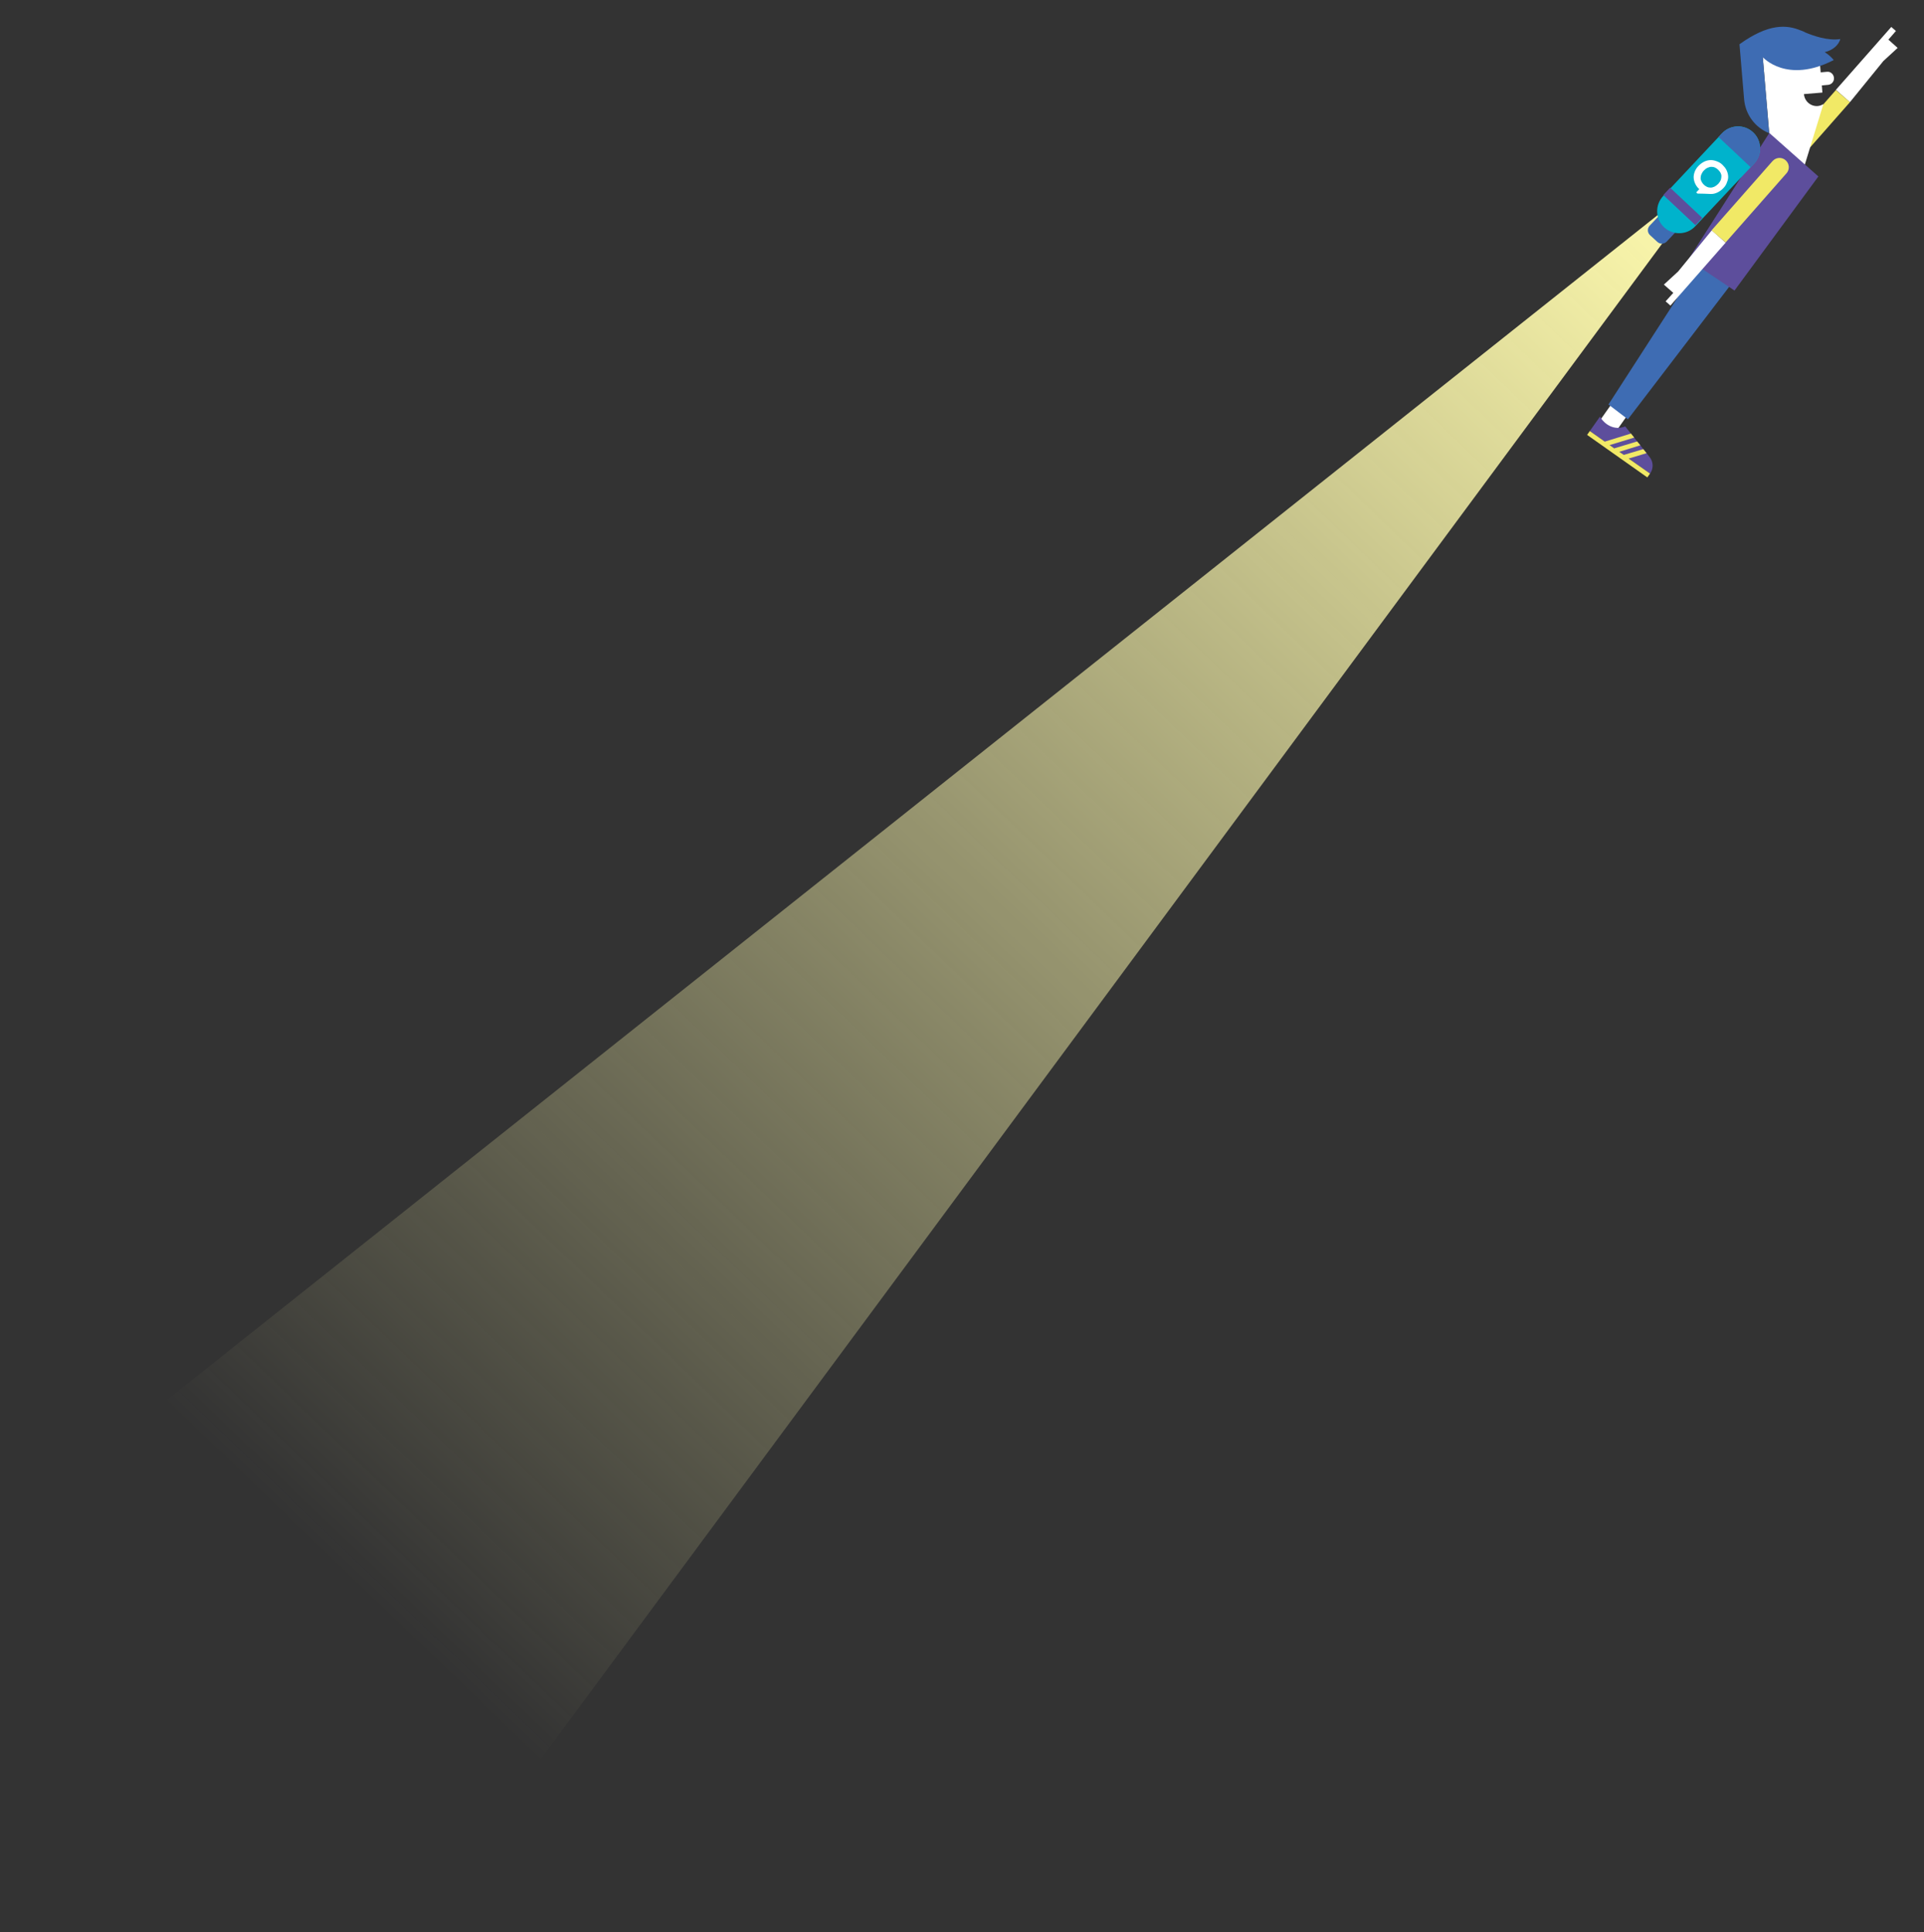 <?xml version="1.0" encoding="utf-8"?>
<!-- Generator: Adobe Illustrator 22.1.0, SVG Export Plug-In . SVG Version: 6.00 Build 0)  -->
<svg version="1.1" id="Ebene_1" xmlns="http://www.w3.org/2000/svg" xmlns:xlink="http://www.w3.org/1999/xlink" x="0px" y="0px"
	 viewBox="0 0 1000 1004" style="enable-background:new 0 0 1000 1004;" xml:space="preserve">
<rect x="0" y="0" width="1000" height="1004" fill="#333333" stroke="none"/>
<style type="text/css">
	.st0{fill:url(#SVGID_1_);}
	.st1{fill:#FFFFFF;}
	.st2{fill:#F1E966;}
	.st3{fill:#5D4E9C;}
	.st4{fill:#3E6CB3;}
	.st5{fill:#00B3CC;}
</style>
<g>
	<g>
		<g>
			<linearGradient id="SVGID_1_" gradientUnits="userSpaceOnUse" x1="129.885" y1="876.778" x2="852.813" y2="123.613">
				<stop  offset="7.263622e-02" style="stop-color:#F7F3A9;stop-opacity:0"/>
				<stop  offset="1" style="stop-color:#F7F3A9"/>
			</linearGradient>
			<polygon class="st0" points="224.7,990.3 13.7,785.6 862.8,110.8 870.2,118.1 			"/>
		</g>
	</g>
	<g>
		
			<rect x="827.7" y="206.8" transform="matrix(0.577 -0.817 0.817 0.577 183.328 777.803)" class="st1" width="29.7" height="10.1"/>
		<g>
			<polygon class="st1" points="981.5,20.6 985.4,16.1 983,14 954.2,46.7 961.5,53.1 978.9,31.7 986.3,24.9 			"/>
			<path class="st2" d="M961.5,53.1l-31.6,35.9l-0.1,0.1c-1.8,2-4.8,2.2-6.8,0.4c-2-1.8-2.2-4.8-0.4-6.8l0.1-0.1l31.5-35.8"/>
		</g>
		<path class="st3" d="M844.7,221.6c-5.6,2.3-10.8-1-13.1-5.1l-5.3,7.5l31.3,22.1c1.9-2.6,1.8-6.2-0.3-8.7L844.7,221.6z"/>
		<polygon class="st2" points="846.5,238.3 855.8,235.5 854.1,233.4 844,236.4 841.6,234.8 852.6,231.4 850.9,229.4 839,233 
			836.6,231.3 849.4,227.4 847.7,225.3 834.1,229.5 826.3,224 824.9,226 856.2,248.1 857.6,246.1 		"/>
		<g>
			<path class="st1" d="M947.7,54.1c-0.9,0.5-1.8,0.9-2.9,1c-3.7,0.3-6.9-2.5-7.2-6.2l9.6-0.8l-0.3-3.7l3.3-0.3
				c1.8-0.2,3.2-1.8,3-3.7c-0.2-1.9-1.8-3.3-3.6-3.1l-3.3,0.3l-1.1-12.8l-29.2,2.5l4.8,56.4l17,2.7L947.7,54.1z"/>
			<path class="st4" d="M948.4,27.1c4.3-1,7.3-3.8,8.1-6.8c-6.6,1-14.3-1.8-18.1-3.4c-0.7-0.4-1.4-0.7-2.2-1c-0.1,0-0.1,0-0.1,0
				s0,0,0,0c-7.5-3.2-17-3.7-32,7.1l2.4,28.6c0.7,8.1,5.9,14.8,13,17.6l-3.3-39.5c0,0,12.4,14.1,36.9,1.5
				C951.6,29.4,950,28.1,948.4,27.1z"/>
		</g>
		<polygon class="st4" points="879.9,173.7 904.5,141.5 885.8,133.1 836,210.2 846.1,217.9 879.9,173.7 		"/>
		<g>
			<polygon class="st3" points="901.5,151 877.5,134.9 919.6,69.1 945.1,91.7 			"/>
		</g>
		<g>
			<polygon class="st1" points="869.7,152.2 865.7,156.6 868.2,158.8 896.9,126.1 889.7,119.7 872.2,141.1 864.8,147.9 			"/>
			<path class="st2" d="M889.6,119.7l31.6-35.9l0.1-0.1c1.8-2,4.8-2.2,6.8-0.4c2,1.8,2.2,4.8,0.4,6.8l-0.1,0.1l-31.5,35.8"/>
		</g>
		<g>
			<path class="st4" d="M861.4,125.7c1.4,1.3,3.5,1.2,4.8-0.1l5.1-5.4l-8.8-8.3l-5.1,5.4c-1.3,1.4-1.2,3.5,0.1,4.8L861.4,125.7z"/>
			<path class="st5" d="M911.2,68.8c4.6,4.3,4.8,11.6,0.5,16.2l-15.3,16.3l-15.3,16.3c-4.3,4.6-11.6,4.8-16.2,0.5
				c-4.6-4.3-4.8-11.6-0.5-16.2l15.3-16.3L895,69.3C899.3,64.7,906.6,64.4,911.2,68.8z"/>
			<path class="st4" d="M911.2,68.8c-4.6-4.3-11.9-4.1-16.2,0.5l-1.8,1.9l16.7,15.7l1.8-1.9C916,80.3,915.8,73.1,911.2,68.8z"/>
			<path class="st1" d="M898.2,91.4c-0.1-1.1-0.4-2.1-0.9-3.1c-0.5-1-1.2-1.8-2-2.6c-0.8-0.8-1.7-1.4-2.8-1.8
				c-1-0.4-2.1-0.7-3.2-0.7c-1.1,0-2.2,0.2-3.3,0.7c-1.1,0.5-2.1,1.2-3.1,2.2c-1,1-1.7,2.1-2.1,3.2c-0.4,1.1-0.6,2.2-0.5,3.3
				c0.1,1.1,0.4,2.1,0.9,3.1c0.5,1,1.2,1.9,2,2.6c0,0,0,0,0,0l-1.6,1.7l0.7,0.6c1.7,0,4.8,0.1,6.7,0.2c0,0,0.3,0,0.5,0
				c1.1,0,2.1-0.3,3.2-0.8c1-0.5,2-1.2,2.9-2.1c1-1,1.7-2.1,2-3.2C898.1,93.6,898.3,92.5,898.2,91.4z M891.1,97
				c-0.7,0.3-1.3,0.5-2,0.5c-0.6,0-1.3-0.1-1.9-0.4c-0.6-0.3-1.1-0.6-1.6-1.1c-0.5-0.5-0.9-1-1.2-1.6c-0.3-0.6-0.5-1.2-0.5-1.8
				c0-0.6,0.1-1.3,0.4-2c0.3-0.7,0.7-1.4,1.3-2c0.6-0.6,1.2-1.1,1.9-1.4c0.7-0.3,1.3-0.5,2-0.5c0.6,0,1.3,0.1,1.9,0.4
				c0.6,0.3,1.1,0.6,1.6,1.1c0.5,0.5,0.9,1,1.2,1.5c0.3,0.6,0.5,1.2,0.5,1.8c0,0.6-0.1,1.3-0.3,2c-0.3,0.7-0.7,1.3-1.3,2
				C892.4,96.2,891.8,96.6,891.1,97z"/>
			
				<rect x="863.2" y="105.1" transform="matrix(0.729 0.684 -0.684 0.729 310.68 -569.489)" class="st3" width="22.9" height="5.2"/>
		</g>
	</g>
</g>
</svg>
